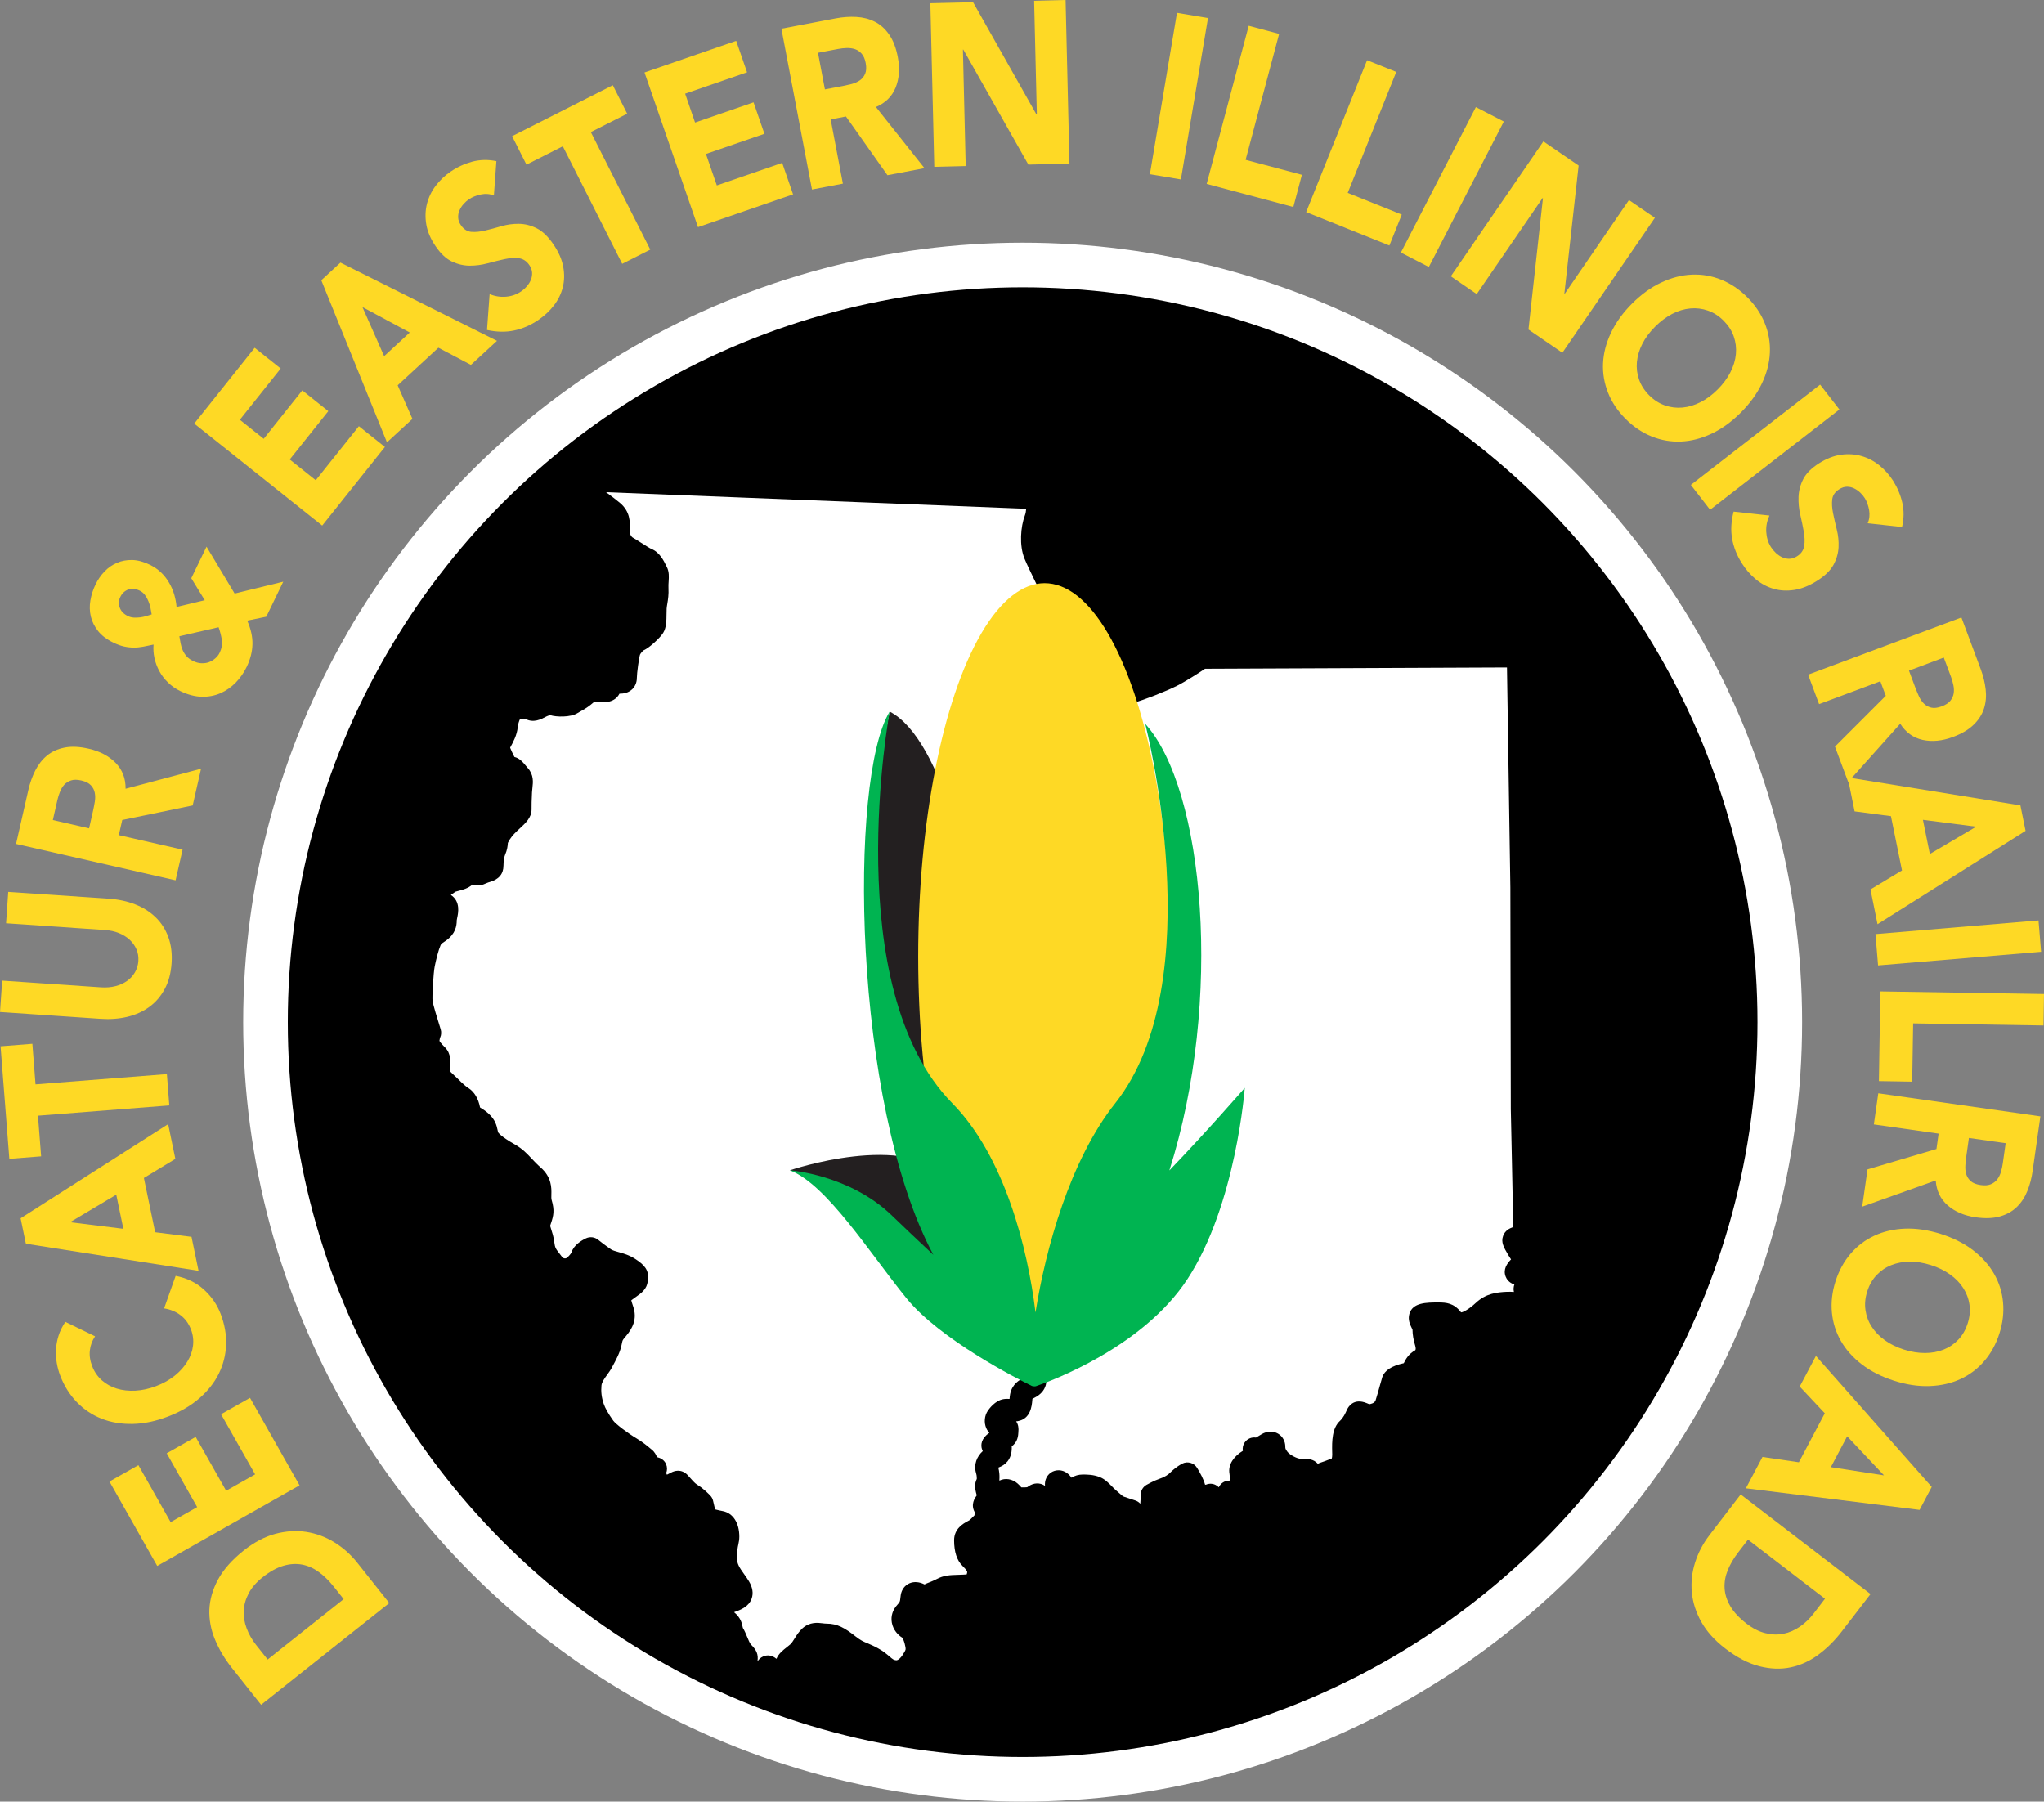 <?xml version="1.0" encoding="UTF-8"?> <!-- Generator: Adobe Illustrator 15.0.0, SVG Export Plug-In . SVG Version: 6.00 Build 0) --> <svg xmlns="http://www.w3.org/2000/svg" xmlns:xlink="http://www.w3.org/1999/xlink" version="1.1" id="Layer_1" x="0px" y="0px" width="507.698px" height="447.491px" viewBox="53.302 173.667 507.698 447.491" xml:space="preserve"><rect x="53.302" y="173.667" width="507.698" height="447.491" fill="#808080" stroke="none"/> <g> <g> <path fill="#FED925" d="M118.155,597.105l-7.278-9.18c-1.765-2.22-3.157-4.563-4.177-7.017c-1.02-2.453-1.475-4.935-1.392-7.429 c0.097-2.495,0.813-5.004,2.15-7.485c1.351-2.494,3.473-4.893,6.382-7.209c2.578-2.04,5.183-3.418,7.829-4.135 c2.633-0.703,5.196-0.868,7.664-0.496c2.481,0.386,4.811,1.24,6.989,2.577c2.178,1.337,4.094,3.033,5.734,5.101l7.939,10.007 L118.155,597.105z M138.665,570.861l-2.522-3.171c-1.117-1.405-2.33-2.591-3.625-3.542c-1.295-0.951-2.674-1.571-4.149-1.861 c-1.475-0.275-3.032-0.192-4.672,0.29c-1.654,0.482-3.377,1.434-5.169,2.854c-1.558,1.24-2.715,2.563-3.46,3.997 c-0.744,1.42-1.158,2.867-1.227,4.328s0.179,2.922,0.73,4.383s1.337,2.84,2.343,4.107l2.867,3.611L138.665,570.861z"></path> <path fill="#FED925" d="M92.352,562.618l-11.868-20.965l7.195-4.066l8.008,14.156l6.589-3.735l-7.567-13.37l7.195-4.066 l7.567,13.37l7.195-4.066l-8.463-14.941l7.195-4.066l12.309,21.737L92.352,562.618z"></path> <path fill="#FED925" d="M76.914,505.581c-0.73,1.103-1.158,2.274-1.296,3.528c-0.138,1.255,0.055,2.564,0.593,3.929 c0.524,1.379,1.323,2.522,2.371,3.46c1.061,0.938,2.288,1.626,3.708,2.067c1.42,0.441,2.978,0.606,4.659,0.523 c1.682-0.096,3.404-0.468,5.155-1.144c1.792-0.689,3.336-1.558,4.631-2.605c1.296-1.047,2.33-2.205,3.102-3.474 c0.772-1.254,1.241-2.577,1.406-3.941c0.166-1.379,0-2.716-0.496-4.025c-0.579-1.488-1.434-2.688-2.591-3.556 c-1.158-0.883-2.522-1.447-4.094-1.696l2.867-8.077c2.784,0.538,5.127,1.682,7.03,3.419c1.902,1.736,3.28,3.749,4.149,6.023 c0.992,2.591,1.447,5.155,1.351,7.691s-0.703,4.935-1.819,7.181c-1.117,2.261-2.743,4.301-4.866,6.134 c-2.123,1.834-4.7,3.336-7.747,4.494c-3.032,1.172-5.955,1.778-8.767,1.833c-2.812,0.056-5.375-0.372-7.719-1.296 c-2.343-0.923-4.397-2.302-6.162-4.121c-1.764-1.819-3.143-4.024-4.135-6.616c-0.358-0.938-0.634-1.943-0.827-3.032 s-0.262-2.206-0.207-3.35c0.055-1.144,0.262-2.302,0.634-3.487s0.938-2.329,1.695-3.446L76.914,505.581z"></path> <path fill="#FED925" d="M59.725,482.59l-1.31-6.327l36.651-23.377l1.792,8.629l-7.815,4.741l2.798,13.48l9.028,1.145l1.75,8.436 L59.725,482.59z M70.697,477.241l13.246,1.641l-1.765-8.477L70.697,477.241z"></path> <path fill="#FED925" d="M62.73,450.791l0.786,10.089l-7.898,0.621l-2.178-27.954l7.898-0.62l0.786,10.076l32.626-2.55l0.607,7.787 L62.73,450.791z"></path> <path fill="#FED925" d="M80.277,396.882c2.412,0.166,4.604,0.635,6.575,1.406c1.985,0.771,3.667,1.833,5.072,3.185 c1.406,1.351,2.468,2.99,3.17,4.906c0.717,1.93,0.993,4.094,0.827,6.534c-0.166,2.467-0.73,4.604-1.709,6.409 c-0.965,1.806-2.233,3.28-3.818,4.438c-1.571,1.144-3.391,1.971-5.458,2.467c-2.067,0.496-4.3,0.662-6.712,0.496l-24.921-1.695 l0.538-7.787l24.577,1.667c1.254,0.083,2.439-0.014,3.529-0.289c1.089-0.275,2.054-0.703,2.88-1.282 c0.827-0.578,1.489-1.295,1.985-2.149c0.497-0.855,0.786-1.792,0.855-2.826s-0.083-1.999-0.469-2.895 c-0.386-0.896-0.938-1.682-1.682-2.371c-0.744-0.688-1.626-1.24-2.674-1.668c-1.047-0.427-2.191-0.675-3.459-0.758l-24.577-1.682 l0.538-7.788L80.277,396.882z"></path> <path fill="#FED925" d="M57.286,383.292l3.046-13.371c0.4-1.764,0.979-3.377,1.723-4.865c0.758-1.489,1.723-2.729,2.908-3.708 s2.633-1.64,4.342-1.985c1.709-0.345,3.722-0.262,6.038,0.275c2.798,0.634,5.031,1.82,6.699,3.529 c1.668,1.723,2.481,3.859,2.454,6.41l18.746-4.976l-2.082,9.125l-17.492,3.611l-0.854,3.763l15.837,3.611l-1.737,7.609 L57.286,383.292z M75.425,379.418l1.02-4.493c0.152-0.689,0.29-1.42,0.414-2.192s0.11-1.502-0.027-2.191 c-0.138-0.675-0.455-1.296-0.965-1.833c-0.51-0.538-1.295-0.937-2.384-1.185c-1.006-0.234-1.847-0.234-2.522-0.014 c-0.675,0.221-1.241,0.579-1.682,1.048c-0.441,0.482-0.799,1.061-1.075,1.764s-0.496,1.378-0.648,2.054l-1.13,4.976 L75.425,379.418z"></path> <path fill="#FED925" d="M111.58,321.099l12.075-2.95l-4.204,8.697l-4.742,0.979c0.91,2.068,1.351,4.039,1.296,5.886 c-0.042,1.847-0.524,3.722-1.434,5.61c-0.703,1.447-1.599,2.729-2.702,3.873c-1.103,1.13-2.371,2.013-3.791,2.646 c-1.434,0.62-2.991,0.923-4.673,0.882c-1.682-0.042-3.432-0.497-5.265-1.378c-1.172-0.565-2.206-1.282-3.088-2.137 c-0.882-0.854-1.612-1.792-2.164-2.826c-0.565-1.034-0.965-2.109-1.213-3.225c-0.248-1.117-0.331-2.247-0.234-3.391 c-0.896,0.193-1.75,0.373-2.55,0.524c-0.799,0.152-1.599,0.234-2.412,0.221c-0.799,0-1.613-0.097-2.412-0.276 s-1.654-0.496-2.55-0.923c-1.654-0.8-2.936-1.765-3.832-2.881c-0.896-1.117-1.502-2.33-1.82-3.625 c-0.303-1.296-0.344-2.633-0.11-3.998s0.662-2.688,1.268-3.942c0.593-1.227,1.337-2.316,2.247-3.253 c0.896-0.938,1.93-1.654,3.087-2.15c1.158-0.496,2.413-0.73,3.777-0.703c1.365,0.028,2.826,0.427,4.37,1.172 c1.103,0.537,2.04,1.185,2.826,1.943c0.786,0.758,1.447,1.613,1.985,2.55c0.551,0.938,0.965,1.902,1.268,2.922 c0.29,1.02,0.496,2.04,0.579,3.087l7.002-1.682l-3.35-5.458l3.791-7.843L111.58,321.099z M83.185,321.94 c-0.427,0.868-0.469,1.764-0.138,2.66c0.331,0.896,1.006,1.599,2.04,2.095c0.455,0.22,0.937,0.344,1.447,0.372 c0.524,0.027,1.034,0.014,1.558-0.055c0.523-0.069,1.034-0.166,1.53-0.317c0.496-0.152,0.951-0.29,1.351-0.427 c-0.069-0.482-0.166-1.006-0.29-1.585c-0.124-0.579-0.29-1.144-0.524-1.695c-0.221-0.551-0.51-1.062-0.854-1.53 c-0.345-0.469-0.786-0.827-1.296-1.075c-1.075-0.524-2.04-0.606-2.908-0.262C84.247,320.465,83.599,321.071,83.185,321.94z M97.851,331.699c0.097,0.606,0.193,1.199,0.317,1.792c0.11,0.593,0.29,1.158,0.524,1.695s0.551,1.034,0.965,1.502 s0.965,0.854,1.654,1.186c0.689,0.331,1.364,0.51,2.04,0.537c0.662,0.028,1.282-0.069,1.847-0.275 c0.565-0.207,1.089-0.524,1.571-0.938c0.482-0.413,0.855-0.896,1.103-1.433c0.51-1.048,0.689-2.082,0.538-3.102 c-0.152-1.02-0.414-2.082-0.813-3.198L97.851,331.699z"></path> <path fill="#FED925" d="M101.545,278.879l15.011-18.829l6.465,5.155l-10.145,12.723l5.927,4.728l9.58-12.019l6.464,5.155 l-9.58,12.006l6.464,5.155l10.71-13.426l6.465,5.155l-15.576,19.532L101.545,278.879z"></path> <path fill="#FED925" d="M133.11,243.276l4.755-4.383l38.884,19.435l-6.479,5.968l-8.077-4.259l-10.117,9.332l3.667,8.339 l-6.327,5.831L133.11,243.276z M143.324,249.933l5.39,12.199l6.368-5.872L143.324,249.933z"></path> <path fill="#FED925" d="M175.978,222.214c-1.047-0.399-2.136-0.482-3.28-0.234c-1.145,0.249-2.123,0.648-2.922,1.186 c-0.469,0.317-0.91,0.717-1.323,1.172c-0.414,0.455-0.744,0.979-1.006,1.558c-0.262,0.565-0.372,1.171-0.345,1.806 c0.028,0.634,0.249,1.268,0.689,1.902c0.689,1.006,1.544,1.558,2.578,1.654c1.034,0.083,2.178-0.028,3.446-0.331 s2.605-0.662,4.025-1.075s2.867-0.606,4.342-0.592c1.475,0.014,2.95,0.372,4.411,1.103c1.461,0.717,2.853,2.067,4.19,4.025 c1.268,1.861,2.082,3.708,2.412,5.513c0.331,1.806,0.303,3.515-0.11,5.142c-0.413,1.626-1.144,3.115-2.205,4.494 c-1.062,1.378-2.357,2.578-3.874,3.611c-1.902,1.295-3.901,2.164-5.982,2.605c-2.082,0.441-4.328,0.4-6.754-0.124l0.647-8.918 c1.351,0.565,2.716,0.771,4.108,0.647s2.619-0.565,3.694-1.295c0.524-0.358,1.006-0.786,1.447-1.296 c0.441-0.51,0.786-1.047,1.006-1.626c0.234-0.579,0.331-1.171,0.29-1.792c-0.042-0.62-0.262-1.227-0.676-1.833 c-0.689-1.006-1.571-1.585-2.646-1.709c-1.075-0.124-2.26-0.042-3.556,0.234c-1.295,0.289-2.688,0.62-4.149,1.02 c-1.461,0.4-2.95,0.593-4.438,0.593c-1.489,0-2.964-0.344-4.425-1.02c-1.447-0.675-2.812-1.957-4.08-3.818 c-1.227-1.806-1.999-3.598-2.302-5.376c-0.303-1.778-0.248-3.487,0.151-5.113c0.414-1.627,1.13-3.129,2.178-4.508 c1.034-1.378,2.274-2.55,3.708-3.528c1.654-1.13,3.432-1.943,5.348-2.467c1.916-0.51,3.915-0.565,6.023-0.138L175.978,222.214z"></path> <path fill="#FED925" d="M193.097,210.001l-9.028,4.563l-3.57-7.071l25.018-12.654l3.57,7.071l-9.029,4.563l14.763,29.194 l-6.975,3.529L193.097,210.001z"></path> <path fill="#FED925" d="M213.387,191.669l22.771-7.856l2.702,7.815l-15.383,5.307l2.467,7.167l14.528-5.017l2.702,7.815 l-14.528,5.003l2.702,7.815l16.237-5.596l2.702,7.815l-23.612,8.146L213.387,191.669z"></path> <path fill="#FED925" d="M247.391,180.794l13.481-2.564c1.764-0.331,3.487-0.455,5.155-0.358c1.668,0.097,3.184,0.482,4.563,1.186 c1.378,0.689,2.564,1.75,3.556,3.184c1.006,1.419,1.723,3.308,2.164,5.638c0.538,2.825,0.345,5.334-0.551,7.553 c-0.91,2.219-2.536,3.818-4.893,4.811l12.061,15.19l-9.193,1.75L263.422,202.6l-3.791,0.717l3.033,15.962l-7.678,1.461 L247.391,180.794z M258.198,195.873l4.521-0.854c0.689-0.138,1.406-0.303,2.178-0.496c0.758-0.207,1.419-0.51,1.999-0.91 c0.565-0.4,1.006-0.938,1.295-1.626c0.29-0.675,0.345-1.558,0.138-2.66c-0.193-1.02-0.524-1.792-1.006-2.33s-1.02-0.91-1.64-1.117 c-0.621-0.207-1.296-0.303-2.04-0.289c-0.745,0.027-1.461,0.096-2.15,0.234l-5.017,0.951L258.198,195.873z"></path> <path fill="#FED925" d="M284.387,174.467L295,174.219l15.741,27.885h0.097l-0.675-28.243l7.815-0.193l0.965,40.635l-10.214,0.248 l-16.155-28.56h-0.097l0.689,28.918l-7.802,0.193L284.387,174.467z"></path> <path fill="#FED925" d="M345.643,176.852l7.705,1.296l-6.727,40.083l-7.705-1.295L345.643,176.852z"></path> <path fill="#FED925" d="M363.465,180.063l7.554,2.012l-8.326,31.289l13.978,3.722l-2.123,7.995l-21.53-5.734L363.465,180.063z"></path> <path fill="#FED925" d="M392.865,188.623l7.25,2.908l-12.061,30.049l13.426,5.39l-3.074,7.677l-20.676-8.298L392.865,188.623z"></path> <path fill="#FED925" d="M419.882,200.271l6.947,3.583l-18.622,36.127l-6.947-3.584L419.882,200.271z"></path> <path fill="#FED925" d="M436.656,208.789l8.753,5.996l-3.542,31.813l0.082,0.055l15.962-23.294l6.437,4.411l-22.978,33.522 l-8.422-5.775l3.598-32.612l-0.082-0.055l-16.361,23.86l-6.438-4.411L436.656,208.789z"></path> <path fill="#FED925" d="M458.669,249.079c2.302-2.302,4.714-4.052,7.265-5.238c2.536-1.199,5.072-1.847,7.581-1.957 c2.522-0.11,4.948,0.303,7.305,1.254c2.357,0.951,4.508,2.398,6.479,4.356c1.958,1.957,3.419,4.121,4.355,6.478 c0.951,2.357,1.365,4.797,1.255,7.306c-0.11,2.522-0.758,5.045-1.957,7.581s-2.937,4.962-5.238,7.264 c-2.302,2.302-4.714,4.052-7.264,5.251c-2.536,1.199-5.072,1.847-7.581,1.958c-2.522,0.11-4.948-0.303-7.306-1.254 s-4.521-2.398-6.479-4.356c-1.957-1.957-3.418-4.121-4.355-6.478c-0.938-2.357-1.364-4.797-1.255-7.306 c0.11-2.522,0.759-5.045,1.958-7.581S456.367,251.38,458.669,249.079z M464.403,254.813c-1.351,1.351-2.412,2.771-3.17,4.259 c-0.759,1.489-1.199,2.991-1.352,4.494c-0.138,1.516,0.042,2.978,0.538,4.383c0.496,1.419,1.337,2.715,2.509,3.901 c1.186,1.186,2.48,2.012,3.9,2.509c1.42,0.496,2.881,0.675,4.384,0.537c1.516-0.138,3.005-0.593,4.493-1.351 c1.488-0.758,2.908-1.806,4.259-3.17c1.323-1.323,2.371-2.743,3.143-4.245c0.772-1.502,1.228-3.005,1.365-4.521 c0.138-1.517-0.042-2.978-0.538-4.384c-0.496-1.419-1.337-2.715-2.509-3.9c-1.185-1.186-2.48-2.013-3.9-2.509 s-2.881-0.675-4.383-0.538c-1.517,0.138-3.02,0.593-4.521,1.365C467.146,252.428,465.727,253.476,464.403,254.813z"></path> <path fill="#FED925" d="M505.396,269.203l4.783,6.175l-32.117,24.908l-4.782-6.175L505.396,269.203z"></path> <path fill="#FED925" d="M517.209,303.635c0.441-1.02,0.551-2.123,0.358-3.267c-0.207-1.158-0.565-2.137-1.075-2.963 c-0.303-0.482-0.676-0.938-1.13-1.365c-0.455-0.427-0.951-0.786-1.517-1.062c-0.565-0.275-1.158-0.414-1.792-0.414 s-1.268,0.207-1.916,0.621c-1.033,0.647-1.612,1.488-1.736,2.508s-0.056,2.178,0.206,3.446c0.263,1.282,0.565,2.633,0.924,4.066 c0.358,1.434,0.51,2.881,0.441,4.37c-0.069,1.475-0.482,2.936-1.255,4.37c-0.771,1.434-2.164,2.784-4.176,4.039 c-1.916,1.199-3.777,1.943-5.597,2.219c-1.819,0.275-3.528,0.179-5.127-0.29c-1.6-0.469-3.074-1.254-4.411-2.371 c-1.337-1.116-2.495-2.439-3.474-3.997c-1.227-1.943-2.026-3.97-2.398-6.065s-0.248-4.342,0.372-6.74l8.891,0.979 c-0.606,1.337-0.868,2.688-0.786,4.08c0.083,1.392,0.469,2.633,1.158,3.735c0.345,0.538,0.758,1.034,1.24,1.489 c0.496,0.455,1.021,0.813,1.586,1.075c0.564,0.248,1.157,0.372,1.777,0.358c0.621-0.014,1.241-0.221,1.861-0.606 c1.033-0.648,1.641-1.516,1.806-2.578c0.165-1.075,0.124-2.261-0.11-3.57c-0.234-1.31-0.523-2.702-0.868-4.19 c-0.345-1.475-0.482-2.963-0.428-4.466c0.056-1.489,0.441-2.95,1.172-4.383c0.73-1.42,2.054-2.743,3.956-3.942 c1.847-1.158,3.666-1.861,5.458-2.109c1.792-0.234,3.487-0.124,5.101,0.345c1.599,0.469,3.073,1.241,4.424,2.33 c1.338,1.089,2.468,2.371,3.405,3.832c1.062,1.696,1.819,3.501,2.261,5.431c0.44,1.93,0.413,3.942-0.069,6.023L517.209,303.635z"></path> <path fill="#FED925" d="M540.49,327.04l4.796,12.847c0.635,1.682,1.034,3.363,1.228,5.017c0.192,1.654,0.055,3.226-0.4,4.687 c-0.455,1.475-1.295,2.812-2.536,4.039c-1.24,1.227-2.963,2.26-5.183,3.087c-2.688,1.006-5.196,1.241-7.54,0.73 c-2.343-0.524-4.189-1.861-5.568-4.011l-12.929,14.445l-3.281-8.766l12.626-12.626l-1.351-3.611l-15.217,5.679l-2.729-7.319 L540.49,327.04z M527.464,340.245l1.613,4.314c0.248,0.662,0.537,1.337,0.854,2.054c0.33,0.717,0.744,1.323,1.227,1.806 c0.496,0.496,1.103,0.827,1.819,1.006s1.599,0.069,2.633-0.317c0.965-0.358,1.682-0.827,2.123-1.378 c0.44-0.565,0.717-1.158,0.827-1.806c0.109-0.647,0.082-1.337-0.069-2.067s-0.345-1.419-0.593-2.082l-1.792-4.783L527.464,340.245 z"></path> <path fill="#FED925" d="M555.142,373.711l1.282,6.327l-36.775,23.184l-1.75-8.643l7.829-4.7l-2.743-13.494l-9.028-1.186 l-1.709-8.436L555.142,373.711z M544.156,379.004l-13.232-1.709l1.723,8.491L544.156,379.004z"></path> <path fill="#FED925" d="M559.636,402.285l0.647,7.788l-40.497,3.391l-0.647-7.788L559.636,402.285z"></path> <path fill="#FED925" d="M561,420.563l-0.124,7.815l-32.378-0.523l-0.234,14.473l-8.271-0.138l0.358-22.274L561,420.563z"></path> <path fill="#FED925" d="M560.104,450.956l-1.931,13.577c-0.248,1.778-0.688,3.445-1.322,4.989 c-0.621,1.544-1.489,2.854-2.592,3.929s-2.481,1.86-4.163,2.343c-1.667,0.482-3.68,0.565-6.037,0.234 c-2.839-0.399-5.169-1.392-6.975-2.963s-2.798-3.64-2.978-6.189l-18.263,6.506l1.323-9.263l17.119-5.059l0.537-3.817 l-16.085-2.288l1.103-7.733L560.104,450.956z M542.351,456.318l-0.647,4.562c-0.097,0.689-0.18,1.434-0.234,2.22 c-0.056,0.785,0.014,1.516,0.206,2.178c0.193,0.661,0.565,1.254,1.117,1.751c0.551,0.496,1.364,0.826,2.467,0.979 c1.021,0.151,1.861,0.082,2.522-0.193c0.662-0.275,1.186-0.676,1.585-1.186c0.4-0.523,0.717-1.13,0.924-1.847 c0.221-0.717,0.372-1.406,0.469-2.109l0.717-5.059L542.351,456.318z"></path> <path fill="#FED925" d="M535.376,480.164c3.102,0.992,5.762,2.329,7.994,4.038c2.233,1.71,3.97,3.653,5.225,5.845 c1.254,2.191,1.999,4.535,2.232,7.071c0.234,2.522-0.055,5.113-0.896,7.746c-0.841,2.646-2.095,4.921-3.749,6.851 s-3.625,3.418-5.913,4.479s-4.824,1.641-7.637,1.751c-2.798,0.11-5.762-0.331-8.863-1.323c-3.101-0.992-5.761-2.33-7.994-4.039 s-3.97-3.652-5.224-5.844c-1.255-2.192-1.999-4.549-2.233-7.071s0.055-5.114,0.896-7.746c0.841-2.647,2.096-4.921,3.75-6.851 c1.653-1.931,3.625-3.419,5.913-4.48s4.824-1.64,7.636-1.75C529.325,478.744,532.274,479.186,535.376,480.164z M532.908,487.896 c-1.819-0.579-3.569-0.868-5.237-0.854s-3.212,0.303-4.618,0.868c-1.405,0.565-2.618,1.393-3.652,2.495 c-1.033,1.089-1.792,2.426-2.302,4.024c-0.51,1.586-0.661,3.129-0.441,4.618c0.207,1.488,0.717,2.867,1.544,4.135 c0.813,1.282,1.902,2.398,3.267,3.377c1.352,0.979,2.95,1.751,4.77,2.33c1.792,0.564,3.528,0.854,5.21,0.841 c1.682,0,3.239-0.29,4.646-0.855c1.406-0.564,2.619-1.392,3.652-2.494c1.034-1.089,1.792-2.426,2.302-4.025 c0.511-1.585,0.648-3.129,0.441-4.617s-0.73-2.867-1.544-4.135c-0.813-1.282-1.916-2.413-3.294-3.392 C536.286,489.233,534.7,488.462,532.908,487.896z"></path> <path fill="#FED925" d="M533.115,542.99l-3.019,5.707l-43.144-5.362l4.122-7.788l9.042,1.323l6.437-12.171l-6.229-6.63 l4.024-7.608L533.115,542.99z M521.262,540.123l-9.152-9.703l-4.053,7.663L521.262,540.123z"></path> <path fill="#FED925" d="M517.912,569.606l-7.141,9.291c-1.723,2.246-3.652,4.162-5.789,5.747 c-2.136,1.586-4.424,2.633-6.878,3.157c-2.453,0.523-5.045,0.427-7.788-0.263c-2.742-0.702-5.596-2.178-8.532-4.438 c-2.604-1.999-4.576-4.204-5.913-6.589c-1.323-2.385-2.108-4.824-2.343-7.319s0.027-4.962,0.799-7.402 c0.772-2.439,1.958-4.714,3.557-6.795l7.774-10.131L517.912,569.606z M487.478,556.085l-2.468,3.212 c-1.103,1.434-1.957,2.895-2.563,4.369c-0.606,1.488-0.868,2.978-0.786,4.479c0.083,1.489,0.552,2.978,1.42,4.466 c0.868,1.489,2.206,2.923,4.025,4.328c1.571,1.213,3.143,2.013,4.714,2.385c1.571,0.386,3.06,0.428,4.493,0.138 c1.434-0.289,2.784-0.882,4.066-1.764c1.282-0.883,2.426-1.985,3.419-3.281l2.798-3.652L487.478,556.085z"></path> </g> <circle fill="#FFFFFF" cx="307.31" cy="427.551" r="193.607"></circle> <circle cx="307.31" cy="427.551" r="182.525"></circle> <path fill="#FFFFFF" d="M294.104,551.261c-0.151,0.097-0.303,0.179-0.469,0.262c-1.089,0.593-3.349,1.833-3.349,4.728 c0,2.84,0.689,4.977,2.054,6.327l0.11,0.11c1.089,1.089,1.158,1.351,1.061,1.695c-0.041,0.138-0.083,0.248-0.11,0.345 c-0.331,0.027-0.786,0.055-1.048,0.055l-1.158,0.042c-1.943,0.055-3.487,0.109-5.279,1.075c-0.593,0.316-1.186,0.551-1.764,0.785 c-0.427,0.165-0.827,0.331-1.213,0.523c-1.282-0.647-2.564-0.758-3.681-0.303c-1.185,0.496-1.999,1.558-2.219,2.922 c-0.055,0.304-0.083,0.593-0.11,0.868c-0.083,0.759-0.097,0.869-0.703,1.53c-1.199,1.282-1.695,2.867-1.406,4.479 c0.331,1.834,1.558,3.115,2.605,3.75c0.179,0.275,0.538,1.02,0.73,2.108c0.152,0.813,0.152,0.813-0.248,1.517 c-0.675,1.213-1.475,2.026-2.012,1.971c-0.579-0.055-0.772-0.179-1.654-0.938c-0.689-0.593-1.558-1.337-2.881-2.054 c-1.116-0.606-1.943-0.951-2.619-1.24c-1.034-0.428-1.654-0.689-2.95-1.709c-2.674-2.096-4.507-3.157-7.182-3.157 c-0.358,0-0.675-0.041-0.979-0.082c-1.199-0.151-3.184-0.4-5.031,1.268c-0.882,0.813-1.447,1.724-1.943,2.522 c-0.372,0.593-0.689,1.117-1.062,1.447c-0.303,0.263-0.606,0.496-0.896,0.73c-0.882,0.689-1.999,1.558-2.536,2.854 c-1.378-1.157-2.646-0.896-3.377-0.551c-0.51,0.234-0.992,0.634-1.337,1.213c0.248-1.765-0.193-2.799-1.668-4.26 c-0.248-0.275-0.662-1.281-0.91-1.874c-0.317-0.759-0.634-1.53-1.048-2.192c-0.014-0.041-0.055-0.22-0.083-0.358 c-0.166-0.826-0.455-2.205-2.109-3.556c1.53-0.552,3.625-1.296,4.37-3.377c0.468-1.323,0.248-2.771-0.676-4.314 c-0.399-0.662-0.827-1.254-1.227-1.819c-1.116-1.558-1.75-2.509-1.75-3.942c0-1.736,0.179-2.605,0.345-3.377 c0.124-0.593,0.248-1.186,0.248-1.93c0-3.404-1.558-5.831-4.066-6.341l-0.138-0.027c-0.414-0.083-1.227-0.248-1.819-0.413 c-0.207-0.951-0.469-2.013-0.51-2.179c-0.11-0.468-0.345-0.896-0.675-1.24c-0.166-0.179-1.668-1.778-3.308-2.743 c-0.51-0.289-1.365-1.281-1.778-1.75c-0.455-0.524-0.758-0.868-1.171-1.145c-1.654-1.103-3.184-0.262-3.763,0.056 c-0.179,0.097-0.427,0.234-0.758,0.386c-0.055-0.138-0.11-0.275-0.179-0.413c0.275-0.689,0.275-1.476-0.014-2.178 c-0.345-0.841-1.089-1.462-1.971-1.682c-0.097-0.028-0.207-0.056-0.303-0.097c-0.193-0.469-0.524-1.255-1.337-1.889l-0.317-0.262 c-0.703-0.593-1.875-1.571-3.418-2.495c-2.081-1.24-5.155-3.528-5.789-4.411c-1.213-1.695-2.012-3.114-2.385-4.218 c-0.523-1.558-0.689-3.005-0.537-4.563c0.083-0.771,0.786-1.764,1.419-2.632c0.4-0.552,0.813-1.117,1.13-1.724l0.193-0.345 c0.841-1.558,1.792-3.308,2.178-5.017c0.069-0.29,0.11-0.538,0.166-0.759c0.152-0.73,0.152-0.73,0.675-1.364 c1.13-1.337,3.019-3.57,2.385-6.713c-0.11-0.551-0.29-1.075-0.441-1.529c-0.11-0.317-0.248-0.759-0.303-1.034 c0.496-0.372,0.91-0.676,1.268-0.924c1.213-0.854,2.605-1.833,2.826-3.817l0.027-0.207c0.358-2.509-0.854-3.832-3.074-5.279 c-1.544-1.006-3.032-1.42-4.231-1.751c-0.772-0.22-1.434-0.399-1.833-0.661c-1.516-1.021-3.198-2.371-3.211-2.385 c-0.854-0.689-2.026-0.827-3.005-0.372c-1.13,0.537-3.088,1.695-3.625,3.542c-0.207,0.428-0.965,1.255-1.31,1.406 c-0.345,0.11-0.717,0.11-1.172-0.51c-0.22-0.304-0.427-0.565-0.62-0.813c-0.786-1.006-0.993-1.282-1.172-2.715 c-0.179-1.379-0.51-2.385-0.758-3.13c-0.276-0.826-0.262-0.868-0.234-0.979l0.207-0.62c0.593-1.764,0.91-3.115,0.138-5.692 c-0.097-0.317-0.083-0.8-0.069-1.379c0.041-1.599,0.096-4.286-2.661-6.698c-0.923-0.813-1.599-1.544-2.26-2.233 c-1.117-1.199-2.261-2.426-4.19-3.515c-3.515-1.985-4.08-2.936-4.08-2.936c-0.083-0.193-0.124-0.414-0.193-0.717 c-0.207-0.965-0.524-2.427-2.164-3.929c-0.703-0.648-1.378-1.089-1.875-1.393c-0.097-0.068-0.207-0.124-0.29-0.179 c-0.414-2.206-1.434-3.915-2.908-4.838c-0.91-0.565-2.343-1.999-2.812-2.481c-0.248-0.248-0.496-0.482-0.744-0.703 c-0.4-0.372-1.006-0.951-1.089-1.062c0.014-0.303,0.055-0.579,0.069-0.854c0.138-1.447,0.331-3.432-1.241-5.003 c-0.29-0.29-1.13-1.131-1.365-1.6c0.028-0.399,0.152-0.771,0.193-0.868c0.29-0.634,0.317-1.364,0.11-2.026 c-0.868-2.715-1.875-6.134-1.999-6.946c-0.151-1.104,0.207-7.085,0.524-8.671c0.358-1.777,0.965-4.162,1.447-5.224 c0.138-0.289,0.207-0.386,0.193-0.386l0,0c0.11-0.097,0.234-0.166,0.386-0.262c0.234-0.152,0.51-0.331,0.827-0.565 c2.316-1.682,2.619-3.598,2.619-5.031c0.014-0.179,0.069-0.386,0.11-0.593c0.262-1.213,0.854-4.024-1.53-5.651 c0-0.027,0-0.055,0-0.069c0.042-0.027,0.083-0.055,0.138-0.096c0.289-0.193,0.523-0.358,0.703-0.482 c0.138-0.097,0.221-0.166,0.248-0.179c0.138-0.055,0.317-0.097,0.593-0.166c1.089-0.276,2.564-0.634,3.653-1.626 c1.544,0.386,2.219,0.248,3.694-0.427c0.207-0.097,0.4-0.138,0.579-0.193c2.261-0.634,3.418-1.999,3.418-4.066 c0-1.158,0.207-2.247,0.414-2.715c0.523-1.186,0.647-2.274,0.675-2.922c0.193-0.414,0.689-1.337,1.571-2.26 c0.441-0.469,0.91-0.91,1.365-1.323c1.447-1.337,2.95-2.716,2.95-4.714c0-1.103,0-2.357,0.11-4.273 c0.027-0.441,0.069-0.827,0.11-1.171c0.152-1.337,0.358-3.17-1.158-4.866c-0.193-0.221-0.372-0.427-0.538-0.634 c-0.675-0.813-1.488-1.806-2.771-2.109c-0.027-0.042-0.055-0.097-0.083-0.151c-0.386-0.731-0.758-1.572-0.993-2.15 c0.028-0.069,0.055-0.124,0.097-0.207c0.565-1.02,1.626-2.922,1.792-4.907c0.055-0.662,0.345-1.585,0.593-2.068 c0.455-0.055,1.047-0.041,1.351,0.042c1.985,1.062,3.873,0.055,4.907-0.482l0.331-0.166c0.482-0.234,0.882-0.275,0.924-0.289 c1.364,0.455,5.072,0.592,6.795-0.552c0.18-0.11,0.4-0.234,0.662-0.386c0.689-0.386,1.626-0.91,2.537-1.64 c0.22-0.179,0.427-0.358,0.634-0.524c0.11-0.097,0.234-0.207,0.345-0.29c1.599,0.262,4.824,0.662,6.189-1.957l0,0 c0.923,0,2.164-0.152,3.156-1.103c0.745-0.703,1.158-1.695,1.158-2.784c0-1.199,0.538-5.059,0.786-5.803 c0.138-0.344,0.703-0.965,0.91-1.089c1.406-0.606,4.039-3.046,4.838-4.314c0.813-1.31,0.827-3.06,0.841-4.756 c0-0.468,0-0.923,0.028-1.295c0.027-0.427,0.11-0.841,0.179-1.268c0.165-0.993,0.358-2.233,0.275-3.763 c-0.027-0.592,0-1.158,0.042-1.709c0.069-1.117,0.166-2.385-0.455-3.598l-0.124-0.248c-0.62-1.282-1.667-3.418-3.694-4.218 c-0.414-0.166-1.75-1.02-2.55-1.53c-0.813-0.523-1.599-1.02-2.123-1.309c-0.262-0.138-0.73-0.813-0.73-1.475 c0-0.221,0.014-0.455,0.014-0.675c0.069-1.613,0.179-4.301-2.495-6.506c-1.13-0.938-2.343-1.833-3.391-2.605l104.357,4.122 c-0.041,0.579-0.138,1.171-0.33,1.668c-1.048,2.743-1.434,7.443-0.083,10.724c0.579,1.406,1.833,3.997,3.046,6.492 c0.951,1.957,1.93,3.97,2.398,5.072c0.331,0.758,0.662,1.42,0.965,2.04c0.345,0.689,0.868,1.737,0.841,2.013 c-0.455,2.247-0.055,4.493,1.31,7.498c0.372,0.813,0.606,1.544,0.841,2.261c0.441,1.351,0.896,2.729,2.054,3.887 c0.234,0.234,0.469,1.075,0.496,1.53v2.109l-0.551,15.989l-0.441,29.194l-0.992,50.022l-0.331,22.577 c0,0.193,0.014,0.386,0.055,0.579c0.042,0.193,0.069,0.413,0.083,0.62c-1.351,0.51-3.46,1.627-3.46,4.273 c0,1.847,0.854,2.908,1.476,3.515c-0.317,0.372-0.689,0.744-1.145,1.089c-3.046,2.371-2.55,5.279-1.062,7.195 c0.441,0.579,0.896,1.048,1.269,1.434c0.138,0.151,0.316,0.33,0.441,0.469c-0.083,1.033-0.083,1.626-0.083,2.329 c0,0.786,0.248,2.646,2.563,3.433c0.027,0.372,0.056,1.061,0.027,1.364c-1.612,2.013-0.73,4.452-0.192,5.927 c0.221,0.606,0.469,1.089,0.675,1.488c0.11,0.207,0.248,0.483,0.263,0.524c0,0.703-0.304,2.054-0.565,2.563h-0.014 c-2.564,0-3.433,1.406-3.929,2.784l-0.069,0.166c-0.289,0.758-0.468,1.682-0.523,2.591c-1.144,0.593-2.577,1.778-2.04,4.508l0,0 c-0.73,0.248-1.323,0.482-1.516,0.578c-0.91,0.387-1.558,1.214-1.71,2.179c-0.055,0.344-0.303,1.943-0.358,3.156 c-1.075,0.537-2.88,1.53-3.391,4.024c-0.069,0.345-0.11,0.772-0.151,1.228l0,0c-0.014,0-0.028,0-0.042,0 c-0.399-0.015-0.896-0.042-1.461,0.055c-2.109,0.345-3.611,2.468-3.901,2.895c-0.827,1.24-0.979,2.922-0.386,4.287 c0.193,0.454,0.455,0.841,0.771,1.186c-1.971,1.337-2.26,2.99-1.764,4.231c0.042,0.11,0.083,0.206,0.138,0.303 c-1.461,1.323-2.315,3.336-1.667,5.473c0.22,0.717,0.179,1.364,0.179,1.434c-0.634,1.281-0.414,2.536-0.207,3.35 c0.028,0.109,0.055,0.22,0.083,0.316c0.027,0.11,0.055,0.207,0.083,0.29c0.014,0.041,0.014,0.096,0.027,0.138 c-0.014,0.027-0.027,0.041-0.041,0.068c-0.427,0.593-1.53,2.164-0.469,4.094c-0.027,0.207-0.042,0.455-0.042,0.786 C294.835,550.558,294.325,551.109,294.104,551.261z M429.337,494.54c0,0.014,0,0.027,0.015,0.027 c-0.524-0.041-1.09-0.055-1.682-0.041c-2.578,0.11-5.293,0.414-7.802,2.757c-1.806,1.682-3.212,2.315-3.57,2.344 c-0.027,0-0.069,0-0.097,0c-0.041-0.056-0.082-0.11-0.124-0.166c-1.695-2.108-3.542-2.288-5.431-2.288c-3.032,0-6.465,0-7.277,2.84 c-0.414,1.447,0.165,2.646,0.551,3.445c0.069,0.152,0.165,0.358,0.221,0.469c0.014,1.241,0.234,2.536,0.676,3.997 c0.179,0.593,0.138,0.979,0.014,1.117c-1.751,0.979-2.427,2.356-2.84,3.197c0,0.015-0.014,0.015-0.014,0.028 c-2.991,0.647-4.783,1.806-5.334,3.459c-0.097,0.276-0.304,1.021-0.552,1.916c-0.345,1.228-0.8,2.895-1.116,3.846 c-0.248,0.73-1.227,0.91-1.517,0.951l0,0c-0.097,0-0.413-0.138-0.606-0.221c-3.418-1.461-4.741,1.034-5.004,1.641 c-0.386,0.868-0.868,1.943-1.723,2.729c-1.943,1.778-2.013,4.989-1.93,7.843c0,0.221,0.014,0.413,0.014,0.565 c0,0.44-0.068,0.771-0.124,0.937c-0.938,0.4-2.453,0.924-3.005,1.104c-0.165,0.055-0.316,0.124-0.455,0.206 c-1.144-1.227-2.343-1.227-4.176-1.227c-0.979,0-2.84-1.034-3.363-1.736c-0.538-0.717-0.538-0.883-0.538-1.269 c0-1.378-0.675-2.591-1.806-3.253c-1.199-0.689-2.701-0.647-4.024,0.11c-0.166,0.097-0.372,0.221-0.593,0.358 c-0.207,0.138-0.593,0.372-0.868,0.51c-1.075-0.165-2.164,0.29-2.799,1.213c-0.427,0.62-0.578,1.379-0.454,2.082 c-2.096,1.268-3.75,3.321-3.322,5.679c0.083,0.44,0.11,1.13,0.097,1.723c-0.056,0-0.11,0-0.166,0c-1.116,0-2.122,0.647-2.591,1.654 c-0.221-0.234-0.482-0.428-0.786-0.579c-0.771-0.386-1.653-0.399-2.426-0.055c-0.027,0-0.055,0-0.097,0 c-0.027,0-0.068-0.028-0.109-0.042c-0.317-1.281-1.214-2.922-1.958-4.135c-0.771-1.269-2.385-1.737-3.708-1.062 c-0.151,0.083-1.558,0.8-3.06,2.302c-0.413,0.414-1.227,1.021-2.757,1.53c-1.199,0.399-2.757,1.282-3.06,1.447 c-0.883,0.51-1.434,1.447-1.434,2.48c0,0.469-0.028,1.393-0.097,2.206c-0.317-0.372-0.744-0.648-1.24-0.813l-2.661-0.882 c-0.413-0.138-0.496-0.207-1.13-0.772c-0.262-0.234-0.565-0.51-0.938-0.813c-0.386-0.331-0.744-0.689-1.13-1.09 c-0.8-0.813-1.709-1.75-2.95-2.246c-1.612-0.648-3.211-0.648-4.259-0.648c-1.021,0-1.985,0.29-2.798,0.786 c-0.841-1.282-2.192-1.999-3.625-1.819c-1.53,0.179-2.702,1.364-2.923,2.922c-0.055,0.345-0.041,0.648-0.014,0.938 c-0.014-0.014-0.041-0.027-0.055-0.041c-1.213-0.813-2.757-0.759-4.053,0.151c-0.151,0.11-0.262,0.192-0.331,0.221 c-0.165,0.041-0.854,0.041-1.434,0.041c-0.234-0.275-0.523-0.593-0.896-0.924c-1.337-1.199-3.115-1.475-4.563-0.758 c0.014-0.083,0-0.179,0-0.262c0.027-0.345,0.027-0.689,0.014-1.048c-0.014-0.151-0.014-0.289-0.027-0.441 c-0.042-0.496-0.124-0.992-0.248-1.475c0.041-0.027,0.083-0.055,0.124-0.068c1.461-0.538,3.211-1.806,3.211-4.894 c0-0.11,0-0.221-0.014-0.317c1.075-0.827,1.571-1.86,1.64-3.321c0-0.083,0-0.166,0.014-0.248c0.097-0.869,0.014-1.848-0.551-2.646 c0.124-0.015,0.262-0.042,0.4-0.056c3.197-0.537,3.487-3.832,3.598-5.086c0.014-0.151,0.027-0.304,0.041-0.455 c0.097-0.055,0.248-0.138,0.496-0.262c1.517-0.758,2.454-1.806,2.826-3.17c0.124-0.455,0.179-0.951,0.179-1.476 c0-0.221,0.027-0.593,0.083-1.006c0.413-0.124,0.771-0.221,0.979-0.248c1.544-0.138,2.329-1.048,2.646-1.571 c0.786-1.269,0.496-2.564,0.165-3.515c1.034-0.565,2.082-1.6,1.724-3.735c-0.014-0.11,0-0.359,0.027-0.635 c1.089-0.151,2.178-0.606,3.28-2.026c1.379-1.764,1.819-4.921,1.819-6.175c0-1.393-0.523-2.398-0.896-3.143 c-0.124-0.248-0.262-0.51-0.386-0.827c-0.097-0.275-0.234-0.647-0.317-0.938c1.034-1.612,0.924-3.418,0.813-4.921 c-0.124-1.93-0.965-3.377-2.509-4.3c0.014-0.248,0.041-0.538,0.069-0.896c0.192-2.122-1.158-3.528-2.04-4.466 c-0.139-0.151-0.29-0.304-0.455-0.482c0.951-0.786,1.736-1.654,2.356-2.592c1.241-1.86,0.497-4.08,0.221-4.92 c-0.068-0.221-0.165-0.428-0.262-0.607c0.207-0.068,0.399-0.151,0.606-0.262c1.943-0.979,2.247-3.211,2.026-5.251 c-0.027-0.29-0.069-0.579-0.124-0.854l0.331-22.275l0.992-50.021l0.441-29.153l0.469-13.439c0.427-0.014,0.744,0,0.896,0.027 c2.219,0.924,7.071,0.606,8.987,0.138c2.067-0.51,7.719-2.729,10.435-4.094c2.178-1.089,5.526-3.267,7.002-4.246l74.997-0.317 l0.841,54.68l0.11,55.052c0,0.248,0.552,24.783,0.552,27.815c0,0.759-0.042,1.213-0.069,1.489 c-0.771,0.289-1.902,0.785-2.398,2.164c-0.565,1.585,0.138,2.798,1.31,4.783c0.234,0.399,0.469,0.744,0.662,1.047 c-0.993,1.034-2.013,2.439-1.352,4.231c0.234,0.606,0.8,1.558,2.178,1.999C429.255,493.286,429.186,493.92,429.337,494.54z"></path> <g> <path fill="#231F20" d="M310.066,514.609c0,0-26.686-15.658-35.163-31.192s-25.417-19.063-25.417-19.063s28.96-9.883,39.546,2.123 "></path> <path fill="#231F20" d="M274.284,350.417c0,0-9.649,44.439,0.772,75.438c10.517,31.303,28.284,40.207,32.13,65.528 C307.186,491.384,300.597,364.036,274.284,350.417z"></path> <ellipse fill="#FED925" cx="312.768" cy="411.245" rx="31.399" ry="92.724"></ellipse> <path fill="#00B451" d="M343.754,464.382c13.439-42.262,8.684-94.75-5.996-110.918c0,0,16.596,63.916-7.471,94.253 c-11.262,14.197-17.299,36.265-19.78,51.938c-1.957-16.113-7.746-38.843-20.647-51.938c-28.354-28.767-15.576-97.3-15.576-97.3 c-10.173,16.485-9.304,97.176,10.848,134.93c-3.708-3.474-7.319-6.892-10.228-9.704c-10.49-10.214-25.417-11.303-25.417-11.303 c9.18,3.529,19.78,20.482,28.96,31.785c8.353,10.27,27.65,20.069,31.096,21.765c0.221,0.124,0.8,0.166,1.034,0.097 c3.598-1.227,26.562-9.607,37.685-26.644c12.103-18.512,14.226-47.472,14.226-47.472S353.1,454.678,343.754,464.382z"></path> </g> </g> </svg> 
